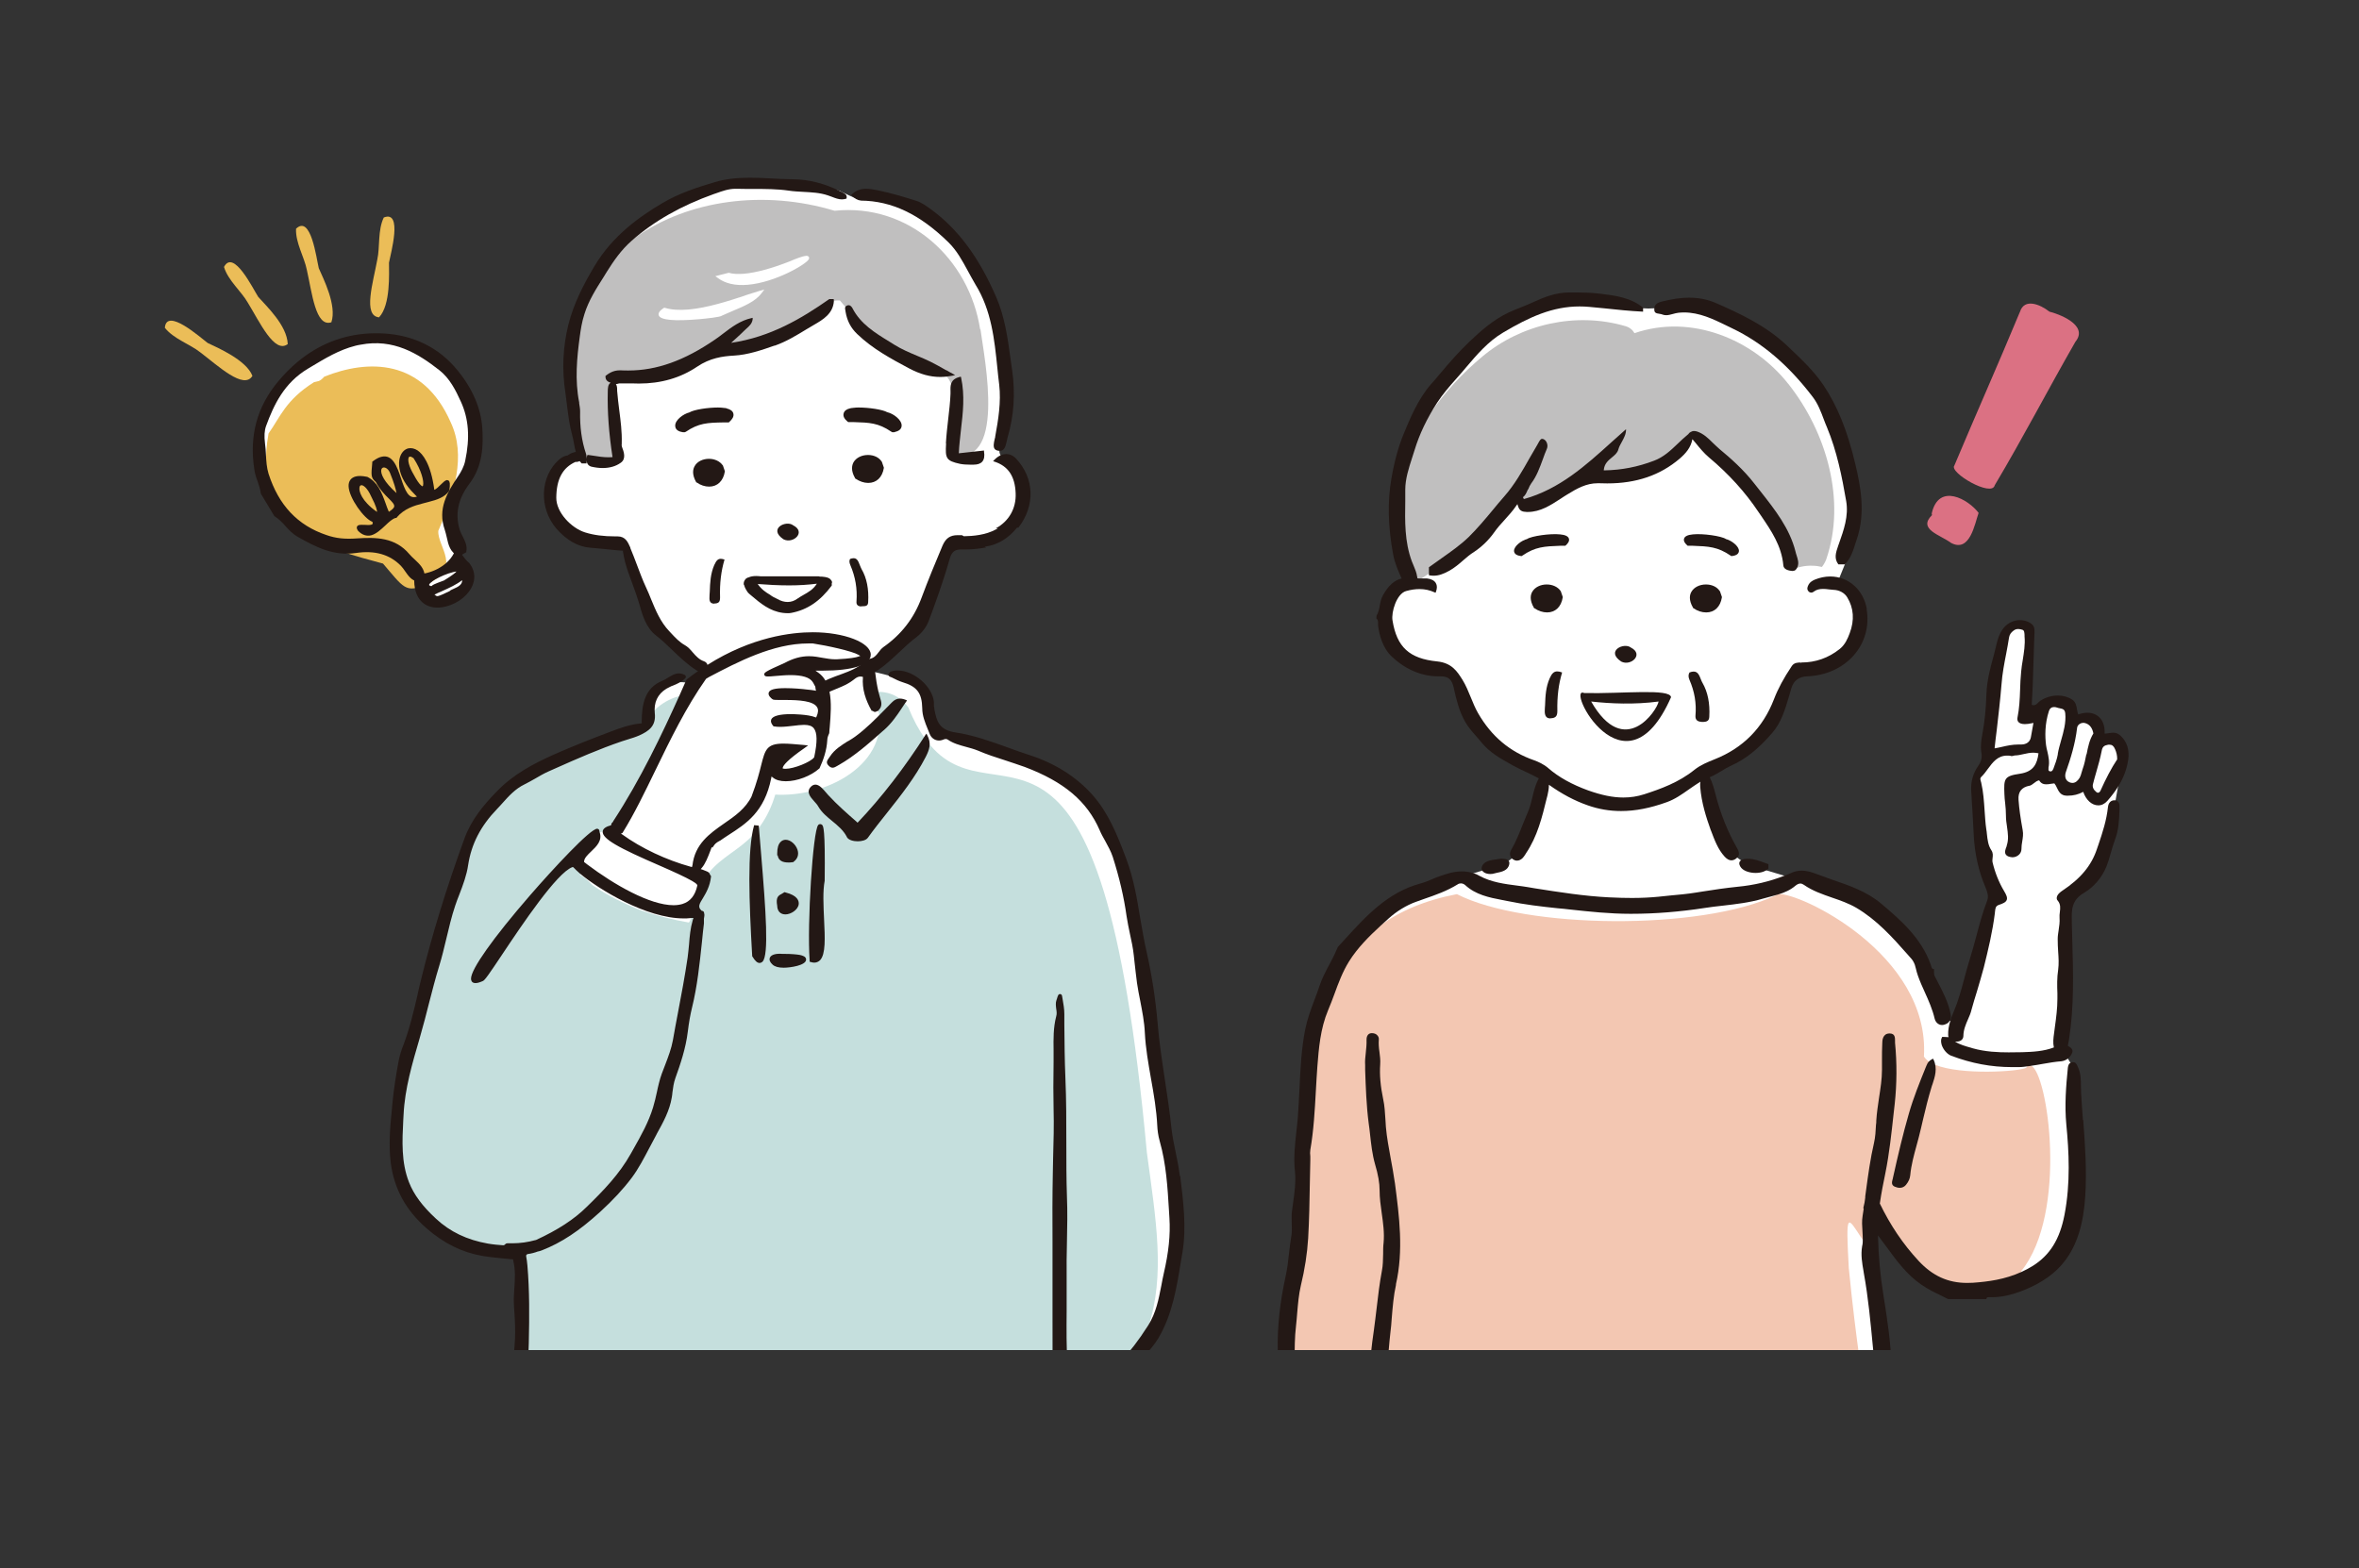<?xml version="1.0" encoding="UTF-8"?>
<svg id="_レイヤー_1" data-name="レイヤー 1" xmlns="http://www.w3.org/2000/svg" xmlns:xlink="http://www.w3.org/1999/xlink" viewBox="0 0 153.55 102.09">
  <rect x="0" y="0" width="153.55" height="102.09" fill="#333333" stroke="none"/>
  <defs>
    <style>
      .cls-1 {
        fill: none;
      }

      .cls-2 {
        fill: #ebbd58;
      }

      .cls-3 {
        fill: #231815;
      }

      .cls-4 {
        fill: #c0bfbf;
      }

      .cls-5 {
        fill: #db7183;
      }

      .cls-6 {
        fill: #fff;
      }

      .cls-7 {
        fill: #c5dfdd;
      }

      .cls-8 {
        fill: #f3c7b2;
      }

      .cls-9 {
        clip-path: url(#clippath);
      }
    </style>
    <clipPath id="clippath">
      <rect class="cls-1" x="10.73" y="11.55" width="127.82" height="76.34"/>
    </clipPath>
  </defs>
  <g class="cls-9">
    <path class="cls-6" d="M138.11,49.82l-.25,1.41-.16.9-.04.26s-.58,2.51-1.28,4.19c-.7,1.68-1.1,1.3-1.5,1.61-.4.3-.45,1.1-.45,1.1l-.05,7.52-.05,1.68.27.43.17.27.27.43s.18,3.46.25,5.27c.08,1.8-.2,5.07-.6,5.85-.4.79-.95,1.39-2.13,2.17-.7.46-1.53.86-2.44,1.07-.63.15-1.3.22-1.98.16-1.66-.15-2.91-.98-3.33-1.53-.23-.3-.76-.79-1.23-1.3-.4-.43-.76-.86-.88-1.18t0,0c-.25-.7-.83-.73-.83-.73,0,0-.03.62-.06,1.29-.03.73-.07,1.52-.07,1.59,0,.14,1.34,9.88,1.53,11.29h-39.81c.04-.84.11-2.19.16-3.69.03-.95.12-2.22.22-3.42.15-1.9.33-3.63.34-3.67.01-.07.42-3.16.42-3.16,0,0,.15-4.54.37-9.08s1.48-6.57,2.47-8.5c.99-1.93,2.38-2.58,3.33-3.31.95-.73,4.34-1.64,4.34-1.64l.75-.23.61-.19,1.48-.46s.1-.07.24-.17h0c.06-.05.13-.1.2-.15.3-.24.67-.56.78-.83.2-.48.98-2.61,1.16-3.21.18-.6.14-1.33.14-1.33,0,0-.13-.21-.65-.55-.53-.35-.88-.35-2.21-1.16-1.33-.81-.88-.87-1.55-1.71-.68-.84-1.08-2.26-1.08-2.26,0,0-.05-.64-.35-.96-.3-.32-.33-.08-1.2-.22-.88-.15-1.33-.33-2.08-.83-.75-.5-.78-.93-1.2-1.94s-.02-1.04.17-1.7c.2-.65.73-.7,1.38-1.12.15-.09.23-.16.27-.21.14-.18-.26-.24-.55-1.05-.38-1.05-.16-1.22-.33-2.92-.14-1.48-.13-1.16.08-2.84h0c.03-.24.06-.52.1-.86.3-2.67.23-1.04.93-3,.7-1.96,1.2-1.6,2.36-3.16,1.15-1.55,2.28-2.11,3.79-3.06,1.51-.95,1.63-1,3.11-1.41,1.48-.4,4.49.2,4.49.2l.53.25s.19.03.46.05c.21.02.48.02.75,0,.12,0,.23-.03.35-.05.73-.15,1.33-.25,2.41-.2,1.08.05,1.86.58,4.29,2.03,2.43,1.45,2.63,2.71,3.56,3.66.93.95,1.02,2.07,1.85,3.97.83,1.89.65,3.3.65,4.21,0,.91-.42,2.33-.42,2.33l-.3.73-.35.86-.18.45s1.28.79,1.53,1.57c.25.78.12.98-.5,2.58-.63,1.61-3.29,1.33-3.79,1.43-.5.11-.85,2.45-1.67,3.68-.82,1.23-1.29,1.48-2.14,1.98-.85.5-2.02,1-2.02,1,0,0,1.27,4.14,1.57,4.87.11.27.35.51.6.7.07.05.14.1.21.15.35.23.67.35.67.35l.96.29h0l1.17.35.61.19s.62.02,1.12,0c.5-.03,5.06,2.63,5.89,3.41.83.78,1.96,3.43,1.96,3.43l.8,2.18.41.23h.02s.33.2.33.2l1.63-5.11.86-2.88s.16-.25-.26-1.13c-.43-.88-.63-3.86-.63-3.86,0,0-.28-2.41-.18-3.06.1-.65.75-1.25.75-1.25l.58-5.52.4-2.56c.65-1.43,1.65-.33,1.65-.34,0,0-.23,3.2-.23,3.2l-.1,2.01s.08.27.7.17c.63-.1.37-.4.98-.58.6-.18.9-.05,1.4.28.5.33.18.85.51.83.33-.03.62-.12.98.16.36.29.42.72.52,1.11.1.4.55-.05,1.28.67.73.72,0,1.04,0,1.04"/>
    <path class="cls-8" d="M131.58,82.78c-.41.5-.89.91-1.47,1.19-.09.04-.19.09-.29.13-1.44.21-2.93.49-4.21-.38-.64-.43-1.16-1.03-1.6-1.66-.17-.24-.31-.5-.44-.76-.17-.33-.34-.66-.57-.97-.09-.12-.2-.19-.31-.22-.33-.08-.71.2-.89.56-.05.1-.09.21-.1.31-.06.05-.11.1-.16.16-.12-.17-.23-.33-.33-.48-.97-1.46-1.08-1.92-.87,1.89.48,4.9.99,7.74,1.4,11h-38.34c-.21-1.64.07-4.27.43-7.12.3-2.35.65-4.85.82-7.05.26-8.04.2-15.43,5.17-19.11,1.3-.96,2.93-1.66,5.01-2.06,4.46,2.28,15.91,2.38,20.75.08.01-.02.03-.04.05-.05.03-.02.06-.03.11-.03h0c1.33-.16,9.89,3.89,9.49,10.57.07.11.17.22.3.31.12.08.26.16.43.23h0c1.7.69,5.44.44,5.92.2.04-.05.07-.09.11-.12.07-.04.13-.05.2-.03,1.11.41,2.44,9.6-.63,13.39"/>
    <path class="cls-4" d="M116.4,24.99c-2.3-2.91-6.32-4.57-10.01-3.3-.12-.21-.31-.38-.6-.46-3.22-.94-6.78-.13-9.3,1.98-2.58,2.15-4.78,5.12-5.44,8.38-.4,1.97-.3,3.93.43,5.81.11.29.4.45.7.49.03-.02.05-.04.08-.06.97-.6,1.89-1.27,2.73-2.05.91-.85,1.71-1.82,2.58-2.71.16-.16.62-.85.86-.76.9.36,1.82.22,2.57-.29.4-.28.8-.56,1.25-.75.48-.2.95-.14,1.45-.15,1.03-.03,2.09-.26,3.06-.62.23-.08.45-.18.66-.29.48-.19.95-.54,1.33-.82.37-.27.71-.57,1-.91.05.04.08.07.08.07l.02.02c.24-.25.57-.38.88-.18.81.53,1.37,1.29,1.96,2.05.66.85,1.37,1.66,1.97,2.56.87,1.3,1.64,2.61,1.9,4.12.44-.19.91-.31,1.41-.29.2,0,.42.03.62.08.12-.15.21-.31.28-.49,1.32-3.82.02-8.29-2.46-11.42"/>
    <path class="cls-5" d="M125.74,33.42c.46-2.02,2.39-.91,3.05-.03-.25.7-.56,2.62-1.8,1.95-.71-.53-2.18-.88-1.23-1.81-.02-.03-.02-.08-.02-.11"/>
    <path class="cls-5" d="M131.48,20.31c.28-.93,1.33-.49,1.92-.02.48.11,2.61.84,1.69,1.96-1.84,3.21-3.36,6.16-5.25,9.34-.19.81-2.99-.83-2.63-1.28,1.45-3.45,2.83-6.54,4.27-10.01"/>
    <path class="cls-3" d="M90.87,83.63c-.16.71-.22,1.46-.28,2.19-.02.32-.05.64-.09.96-.04.34-.07.68-.1,1.03-.19,1.84-.38,3.73-.83,5.58-.02.1-.11.17-.22.17h-.69c-.09-.11-.06-.16-.16-.27-.1-.56.13-1.1.25-1.64.16-.7.32-1.43.37-2.16.06-.92.16-1.9.31-2.91.07-.48.12-.97.18-1.44.09-.79.19-1.61.34-2.41.07-.35.07-.72.08-1.08,0-.24,0-.49.03-.74.06-.64-.03-1.29-.12-1.92-.07-.49-.14-1-.14-1.5,0-.46-.09-1.01-.3-1.71-.18-.64-.25-1.29-.32-1.92-.03-.25-.05-.49-.09-.73-.15-1.15-.19-2.33-.23-3.47v-.31c-.02-.27.01-.54.04-.8.03-.28.06-.57.05-.86,0-.14.03-.25.1-.33.06-.07.15-.1.25-.1.15,0,.28.05.36.15.07.08.1.17.09.27-.02.27,0,.53.04.8.03.26.07.52.05.8-.05.69.02,1.45.19,2.26.1.45.12.91.15,1.35.01.16.02.32.03.48.06.68.19,1.37.31,2.03.09.49.19,1.01.26,1.52l.02.12c.28,2.15.57,4.36.06,6.59"/>
    <path class="cls-3" d="M126.91,66.45c-.06.12-.17.2-.33.25-.06.02-.11.03-.17.03-.23,0-.42-.17-.48-.41-.14-.6-.39-1.17-.64-1.72-.16-.35-.32-.71-.45-1.08-.06-.16-.1-.33-.14-.49-.02-.06-.03-.12-.05-.18,0-.02-.01-.04-.02-.06-.05-.13-.12-.27-.23-.39l-.23-.26c-.98-1.11-2-2.25-3.34-3.04-.5-.29-1.04-.48-1.57-.66-.63-.22-1.28-.44-1.85-.84-.07-.05-.15-.08-.22-.08-.1,0-.21.05-.32.14-.34.29-.72.45-1.12.57h0s-.07.02-.11.03c-.12.03-.24.07-.36.1-.17.04-.35.09-.52.14-.86.26-1.76.36-2.62.46-.39.04-.79.09-1.18.15-1.62.25-3.23.38-4.77.38h-.08c-1.32,0-2.64-.14-3.92-.28-.26-.03-.52-.06-.79-.08-1.05-.11-2.18-.24-3.27-.47-.12-.02-.24-.05-.36-.07-.84-.16-1.72-.34-2.4-.97-.08-.07-.18-.11-.28-.11-.08,0-.15.02-.22.07-.68.42-1.44.69-2.17.94-.19.07-.37.13-.56.2-.6.22-1.23.6-1.76,1.08-.18.16-.36.32-.54.49-.73.67-1.48,1.42-2.03,2.3-.41.66-.69,1.4-.95,2.12-.13.35-.26.7-.41,1.05-.51,1.21-.61,2.51-.7,3.66-.04.54-.07,1.09-.1,1.62-.07,1.26-.14,2.55-.36,3.82-.02.14-.02.27,0,.42,0,.09,0,.17,0,.26-.01.48-.02.97-.03,1.45-.02,1.19-.04,2.41-.11,3.62-.06.99-.22,2.03-.48,3.1-.13.56-.18,1.15-.23,1.72-.02.29-.05.59-.08.88-.09.75-.09,1.52-.09,2.27,0,.63,0,1.29-.05,1.93-.05.54-.05,1.09-.05,1.62,0,.33,0,.66-.01.99,0,.24-.21.44-.46.44h-.27c-.26,0-.46-.21-.46-.47,0-.19.01-.38.02-.57.02-.48.04-.99.02-1.48-.02-.54.03-1.09.08-1.63.05-.5.09-1.02.08-1.52-.03-1.53.14-3.09.51-4.79.11-.49.17-.99.22-1.48.04-.37.09-.75.15-1.12.05-.26.04-.54.03-.84,0-.28-.02-.57.02-.85.02-.14.04-.29.06-.43.1-.7.2-1.43.13-2.12-.1-.88,0-1.74.09-2.57.04-.32.07-.65.1-.98.04-.58.07-1.16.1-1.73.06-1.31.12-2.67.38-3.98.13-.64.36-1.27.59-1.88.12-.31.24-.63.34-.94.16-.48.4-.94.63-1.37.17-.32.35-.66.49-1,0-.01.01-.03.02-.04.02-.04.03-.1.07-.14.15-.16.29-.32.43-.47,1.37-1.5,2.78-3.06,4.92-3.64.27-.07.53-.18.79-.29.16-.07.32-.14.48-.19.42-.15.91-.31,1.43-.31.26,0,.5.04.74.11.14.04.28.1.41.18.77.42,1.64.53,2.49.64.23.03.46.06.69.1l.41.07c1.59.25,3.22.51,4.85.59.59.03,1.07.04,1.5.04.62,0,1.18-.03,1.7-.08.26-.03.51-.05.77-.08.55-.05,1.12-.1,1.67-.19l.44-.07c.74-.12,1.51-.23,2.28-.31,1.06-.1,2.08-.34,3.05-.72.17-.06.33-.13.49-.2.19-.08.4-.13.62-.13.37,0,.72.12.95.21.35.13.71.26,1.05.38,1.11.38,2.26.77,3.19,1.56,1.16.98,2.61,2.2,3.23,3.99,0,.02.02.05.02.07.03.11.05.18.14.2h.05v.27c0,.07.01.14.05.2.07.13.13.26.2.39.34.65.69,1.33.83,2.08.03.17.02.31-.04.42"/>
    <path class="cls-3" d="M135.58,72.92c-.04-.59-.09-1.19-.12-1.78,0-.13,0-.26-.01-.39,0-.44,0-.89-.21-1.31l-.02-.05c-.05-.11-.11-.24-.29-.24h-.02c-.05,0-.1.02-.14.04-.1.05-.15.16-.17.32-.12,1.18-.22,2.45-.1,3.71.17,1.74.28,3.8-.12,5.87-.31,1.6-.95,2.62-2.06,3.32-.24.15-.49.28-.73.39-1.09.5-2.19.64-3.17.71-.13,0-.26.01-.38.01-1.25,0-2.25-.46-3.16-1.44-1.02-1.1-1.84-2.32-2.52-3.73h0c.1-.68.23-1.36.36-1.97.26-1.29.4-2.62.54-3.9l.07-.62c.14-1.3.15-2.64.02-3.98,0-.04,0-.09,0-.13,0-.19,0-.46-.33-.47h-.03c-.45,0-.47.47-.47.62-.02.38-.02.76-.02,1.14,0,.21,0,.42,0,.62,0,.6-.1,1.21-.19,1.8-.07.49-.15.99-.18,1.49,0,.09,0,.18-.02.28-.02.39-.04.79-.13,1.18-.24,1.03-.38,2.08-.52,3.11l-.05.37h0s0,.08,0,.08c-.02.21-.06.43-.12.65v.04s.02.03.02.03c-.02.15-.05.3-.07.46-.06.35-.03.69-.01,1.02.01.18.02.35.02.51,0,.15,0,.3-.04.44-.1.58,0,1.12.09,1.64l.02.13c.29,1.6.44,3.23.59,4.81.17,1.76.36,3.75.85,5.66.03.12.14.2.26.2h.69s.07-.06.1-.1c.03-.04.05-.08.06-.12-.05-.42-.13-.84-.24-1.25-.31-1.11-.48-2.18-.51-3.18-.05-1.53-.27-3-.53-4.62-.2-1.24-.32-2.53-.35-3.86,0,0,0,0,0,0,.2.26.4.53.59.79.63.86,1.28,1.76,2.23,2.41.43.3.88.52,1.32.73.14.07.28.14.42.21h.01s2.49,0,2.49,0v-.05c.03-.05.06-.07.14-.07.02,0,.03,0,.05,0,.06,0,.12,0,.18,0,.32,0,.63-.04.97-.11.34-.08.7-.19,1.1-.35,1.17-.47,2.07-1.11,2.67-1.91.78-1.03,1.2-2.36,1.32-4.19.11-1.66-.01-3.34-.13-4.97"/>
    <path class="cls-3" d="M125.83,68.92l-.06.03c-.18.09-.29.21-.36.39l-.06.14c-.39.97-.8,1.97-1.1,3.02-.38,1.31-.69,2.63-1.04,4.2,0,.03-.01.05-.02.08-.04.16-.1.36.13.47.12.05.23.08.34.08.16,0,.3-.07.4-.19.17-.21.26-.41.28-.63.06-.66.24-1.31.41-1.93.05-.19.1-.38.15-.56.1-.39.19-.78.28-1.17.16-.68.33-1.38.54-2.06.02-.07.04-.14.07-.21.15-.46.34-1.02.07-1.59l-.03-.06Z"/>
    <path class="cls-3" d="M132.05,51.17c.15-.03.25-.11.35-.19.1-.08.19-.15.33-.18.14.24.33.26.47.26.09,0,.19-.01.28-.03.08-.01.16-.02.24-.03.07.08.12.18.17.29.11.23.24.5.62.51.03,0,.07,0,.1,0,.35,0,.68-.08.99-.25.18.53.56.88.98.88.22,0,.42-.1.59-.29.27-.31.51-.62.7-.93.35-.56.56-1.12.65-1.7.11-.69-.07-1.24-.52-1.64-.13-.11-.27-.17-.45-.17-.1,0-.2.02-.29.03-.09.02-.18.03-.27.03.03-.41-.08-.77-.3-1.02-.2-.22-.49-.34-.82-.34-.19,0-.39.04-.6.11-.03-.09-.05-.2-.07-.3-.04-.25-.08-.51-.33-.67-.26-.17-.58-.26-.92-.26-.4,0-.81.12-1.14.34-.05.03-.09.08-.14.12-.09.09-.17.17-.29.17-.04,0-.08,0-.13-.03,0-.14.02-.27.02-.4.02-.34.04-.7.05-1.05.02-.62.04-1.24.06-1.85.01-.47.03-.95.05-1.42,0-.23,0-.44-.29-.61-.2-.12-.43-.18-.66-.18-.45,0-.88.23-1.15.63-.24.36-.33.75-.42,1.13-.03.14-.06.27-.1.41-.26.93-.48,1.78-.51,2.64-.03,1-.12,1.82-.26,2.58-.07.38-.14.82-.07,1.22.06.33,0,.59-.21.89-.33.48-.49,1.02-.45,1.62.02.28.03.57.05.85.04.65.08,1.31.11,1.97.06,1.24.31,2.38.77,3.46.12.29.22.57.11.86-.29.75-.5,1.53-.7,2.29-.14.51-.28,1.04-.44,1.55-.13.42-.25.85-.36,1.27-.19.72-.39,1.45-.69,2.15-.08.18-.15.37-.21.57-.09.29-.15.6-.14.91,0,.06.01.11.03.15l-.41-.02-.02.03c-.08.12-.08.3-.02.5.11.32.36.6.62.7,1.32.5,2.61.74,3.94.74.15,0,.31,0,.46,0,.21,0,.42-.03.63-.06.07,0,.13-.02.2-.03.25-.03.49-.08.73-.12.4-.07.81-.14,1.21-.17.17-.02.32-.09.44-.19.12-.1.22-.24.26-.36.09-.23-.11-.36-.28-.46.02-.1.04-.21.06-.32l.02-.12c.33-2.12.27-4.28.21-6.37-.01-.38-.02-.75-.03-1.13v-.14c-.02-.74-.04-1.39.8-1.88.63-.37,1.15-.98,1.44-1.68.13-.32.22-.64.31-.96.08-.27.16-.56.26-.82.24-.63.26-1.23.29-1.87v-.19c.01-.13.02-.42-.22-.49-.02,0-.05-.01-.08-.01h-.03c-.23,0-.39.16-.42.45-.09.84-.34,1.62-.62,2.44l-.09.26c-.36,1.1-1.07,1.95-2.28,2.75-.09.06-.31.22-.34.42-.01.08,0,.15.06.21.2.24.17.49.14.74-.02.13-.03.26-.02.39.02.27-.02.53-.06.8-.03.19-.06.38-.06.57,0,.28.01.56.03.84.03.4.05.78,0,1.16-.08.52-.07,1.04-.05,1.54,0,.12,0,.24,0,.36,0,.61-.08,1.22-.16,1.8-.02.15-.04.3-.06.46-.04.29-.08.59-.01.9-.65.25-1.37.29-2.06.31-.28,0-.58.01-.88.01-.66,0-1.52-.03-2.36-.27l-.09-.03c-.37-.1-.74-.21-1.05-.4t0,0s.07,0,.1,0c.27,0,.44-.14.45-.36,0-.39.15-.75.3-1.09.09-.2.18-.41.23-.63.11-.4.23-.8.35-1.18.15-.51.31-1.04.45-1.57.28-1.13.57-2.33.72-3.54,0-.03,0-.07.01-.1.02-.19.03-.36.25-.43.27-.09.45-.17.51-.32.06-.15-.02-.33-.17-.58-.34-.57-.59-1.2-.75-1.87-.02-.09-.01-.18,0-.28.02-.16.04-.33-.08-.51-.21-.31-.25-.69-.29-1.06-.01-.11-.02-.21-.04-.31-.06-.4-.08-.82-.11-1.22-.04-.59-.08-1.21-.22-1.81,0-.02-.01-.05-.02-.07-.04-.14-.06-.22.02-.3.16-.15.3-.34.43-.52.33-.45.65-.87,1.26-.87.08,0,.18,0,.27.03.01,0,.02,0,.03,0,.04,0,.08-.01.12-.02.03-.01.05-.02.08-.02.19,0,.39-.05.58-.09.2-.05.42-.09.63-.09.12,0,.23.02.33.04-.09.7-.33,1.2-1.21,1.33-1.03.15-1.05.32-1.01,1.32,0,.2.03.4.05.6.03.26.05.53.05.79,0,.25.03.5.07.74.06.43.12.83-.02,1.23v.03c-.08.2-.15.38-.07.53.05.09.15.15.3.18.05,0,.1.02.14.02.17,0,.33-.07.44-.18.1-.1.15-.23.15-.36,0-.16.02-.33.05-.49.04-.24.08-.48.03-.74-.14-.77-.23-1.4-.27-1.97q-.06-.77.71-.92M133.95,49.09c-.06.33-.17.64-.29.95-.07.18-.15.18-.18.18-.02,0-.04,0-.07-.01-.07-.03-.08-.07-.07-.16,0-.03,0-.05,0-.08.08-.37,0-.71-.07-1.03-.04-.15-.07-.29-.09-.43-.07-.55-.09-1.38.19-2.23.05-.16.17-.25.33-.25.06,0,.12.01.18.03.06.02.12.04.19.05.19.04.33.06.36.33.06.61-.11,1.2-.27,1.76-.08.29-.17.59-.22.9M135.8,49.12c-.06.32-.13.65-.24.95-.03.08-.05.15-.07.23-.03.12-.07.24-.12.33-.1.16-.25.34-.47.34-.06,0-.12-.01-.19-.04-.31-.13-.32-.44-.24-.67.31-.88.61-1.84.73-2.87.02-.2.22-.33.4-.33.02,0,.04,0,.06,0,.4.07.55.41.6.69-.26.42-.35.89-.44,1.35M137.8,49.45c-.37.56-.72,1.23-1.08,2.03-.03.06-.09.13-.16.13-.04,0-.07-.02-.1-.04-.2-.16-.27-.33-.23-.51.07-.27.14-.54.22-.8.13-.45.26-.91.35-1.37.05-.29.17-.36.43-.41.03,0,.06,0,.09,0,.15,0,.27.09.35.29.08.18.15.4.14.7M132.19,48c-.08.44-.5.47-.63.47-.02,0-.04,0-.05,0-.05,0-.1,0-.15,0-.36,0-.7.07-1.04.15-.16.04-.33.07-.49.1.04-.4.09-.8.14-1.19.11-.97.23-1.98.31-2.97.05-.69.18-1.37.31-2.03.06-.33.13-.68.18-1.02.03-.19.12-.33.3-.46.09-.07.19-.1.3-.1.08,0,.18.02.27.05.12.04.13.16.14.34,0,.03,0,.06,0,.09.05.53-.04,1.05-.12,1.56-.04.24-.08.48-.1.73-.04.4-.06.81-.07,1.2-.02.6-.05,1.21-.17,1.8-.02.11,0,.2.05.27.07.09.21.15.41.15h.04c.13,0,.26-.02.4-.05.05,0,.09-.02.14-.03,0,0-.13.71-.17.95"/>
    <path class="cls-3" d="M103.13,45.12c-1.31-.58,2.62,7.11,5.64.27-.06-.58-3.14-.22-5.64-.27M103.57,45.67c1.26.14,2.82.21,4.39,0-.09.57-2.22,3.79-4.39,0"/>
    <path class="cls-3" d="M110.75,46.99c-.14,0-.24-.04-.31-.11-.06-.07-.09-.16-.08-.29.07-.81-.06-1.57-.39-2.33-.08-.19-.08-.34,0-.48.1-.04.19-.06.27-.06.26,0,.36.21.47.5.03.09.07.17.11.24.34.59.49,1.33.44,2.2-.01.25-.13.34-.44.34,0,0-.04,0-.07,0"/>
    <path class="cls-3" d="M100.93,46.77c-.12,0-.22-.03-.28-.1-.09-.1-.1-.26-.1-.37,0-.13.01-.25.02-.38.02-.61.05-1.19.3-1.76.14-.32.28-.45.49-.45.09,0,.2.02.32.07-.23.76-.33,1.56-.31,2.51,0,.17-.03.29-.1.36-.07.07-.18.11-.34.11h0Z"/>
    <path class="cls-3" d="M106.16,42.16c-.45-.36-1.67.22-.63.91.63.32,1.49-.47.63-.91"/>
    <path class="cls-3" d="M101.58,38.47c-.18-.26-.52-.42-.9-.42-.41,0-.77.18-.94.47-.12.2-.19.54.1,1.04v.02s.04.02.04.02c.25.17.54.27.82.27h0c.54,0,.92-.36,1.02-.98v-.03s-.13-.38-.13-.38h-.01Z"/>
    <path class="cls-3" d="M111.95,38.48h-.01c-.18-.28-.52-.43-.9-.43-.41,0-.77.18-.94.47-.12.2-.19.54.1,1.04v.02s.04.02.04.02c.25.18.54.27.82.27.54,0,.92-.36,1.02-.98v-.03s-.13-.38-.13-.38Z"/>
    <path class="cls-3" d="M99.4,35.09c.28-.19,1.49-.37,2.15-.3.33.03.52.12.57.27.07.19-.13.38-.2.44l-.03.03h-.32c-1.05.04-1.63.06-2.49.65l-.03.02h-.04c-.37-.04-.45-.2-.46-.33-.01-.32.51-.7.86-.78"/>
    <path class="cls-3" d="M112.34,35.09c-.28-.19-1.49-.37-2.15-.3-.33.03-.52.12-.57.27-.07.19.13.38.2.44l.03.03h.32c1.05.04,1.63.06,2.49.65l.03.02h.04c.37-.04.45-.2.46-.33.01-.32-.51-.7-.86-.78"/>
    <path class="cls-3" d="M114.78,56.14c-.3-.11-.62-.23-.98-.23-.05,0-.1,0-.15,0-.2.02-.33.07-.4.17-.06.08-.05.19.02.32.16.3.62.43,1,.43.35,0,.65-.1.82-.27l.02-.02v-.28l-.05-.02c-.09-.03-.19-.07-.28-.1"/>
    <path class="cls-3" d="M97.81,55.9c-.07,0-.15,0-.24.02l-.13.02c-.39.05-.87.11-.99.51-.03.1,0,.21.08.29.1.1.27.16.47.16h0s.09,0,.15-.01c.07-.02.16-.04.25-.06.34-.07.76-.15.84-.57.02-.1,0-.19-.07-.25-.07-.07-.2-.1-.37-.1"/>
    <path class="cls-3" d="M121.52,39.68c-.21-1.27-1.19-2.15-2.39-2.15-.33,0-.67.07-.99.2-.14.06-.35.16-.45.4-.04.09-.1.24.04.38.05.05.11.07.17.07.06,0,.11-.02.17-.07.16-.12.35-.17.59-.17.12,0,.25.01.38.03.1.01.21.02.31.03.37.01.72.2.89.49.42.69.48,1.48.16,2.33-.13.35-.3.75-.65,1.03-.74.59-1.58.88-2.5.88v.07l-.02-.07c-.19,0-.45,0-.6.23-.53.79-.9,1.48-1.16,2.16-.72,1.87-2.02,3.18-3.86,3.91-.45.18-.92.37-1.31.68-1.02.83-2.23,1.26-3.28,1.6-.44.14-.88.21-1.35.21-.69,0-1.41-.15-2.29-.46-1.07-.39-1.92-.86-2.61-1.46-.29-.25-.65-.41-.9-.5-1.59-.55-2.79-1.56-3.66-3.07-.19-.33-.33-.68-.47-1.02-.16-.39-.32-.79-.55-1.16-.34-.54-.69-1.09-1.64-1.19-1.81-.18-2.63-.93-2.91-2.67-.09-.53.26-1.73.88-1.91.32-.09.61-.13.88-.13.35,0,.66.07.97.21l.07.03.03-.07c.08-.22.08-.41-.01-.56-.1-.17-.3-.27-.57-.3-.05,0-.1,0-.15,0s-.1,0-.15,0c-.05,0-.1,0-.15,0-.07,0-.12,0-.17-.01,0,0,0,0-.01,0,0,0,0,0,0-.01,0-.04-.01-.08-.02-.11-.03-.24-.13-.47-.22-.69-.04-.1-.08-.19-.12-.29-.48-1.29-.45-2.63-.43-3.93,0-.25,0-.5,0-.74,0-.7.23-1.41.45-2.09.05-.17.11-.34.16-.5.31-1.02.79-2.03,1.47-3.08.36-.55.79-1.05,1.21-1.52.12-.14.24-.27.36-.41.09-.11.18-.22.28-.33.72-.85,1.46-1.72,2.44-2.3,1.72-1.02,3.22-1.7,4.98-1.7.21,0,.43.01.64.03.31.03.63.06.94.09.83.09,1.7.18,2.55.22v-.26c-.82-.67-1.83-.79-2.8-.91l-.21-.02c-.4-.05-.82-.05-1.23-.06-.16,0-.32,0-.48,0-.03,0-.06,0-.09,0-.87,0-1.65.31-2.36.64-.25.12-.52.22-.78.33-.26.1-.53.21-.79.33-1.02.48-1.82,1.2-2.56,1.9-.71.67-1.35,1.42-1.96,2.14-.18.22-.37.44-.56.65-.84.97-1.35,2.22-1.77,3.23-.33.81-.59,1.73-.79,2.88-.26,1.49-.23,3.11.11,4.95.1.55.33,1.07.55,1.57-.48.12-.85.46-1.2,1.07-.13.23-.18.47-.22.7s-.09.46-.21.65v.02s-.01.16-.01.16l.02.02c.09.08.09.18.09.3,0,.05,0,.09,0,.14.08.62.3,1.48.91,2.04.89.83,1.93,1.27,3,1.27h.12c.55,0,.76.18.9.75v.03c.17.74.35,1.51.75,2.2.2.34.45.63.7.91.11.13.23.26.34.4.55.68,1.25,1.06,1.98,1.47l.11.06c.27.15.56.29.85.42.27.13.54.26.8.4,0,.02-.02.04-.03.07l-.05.1c-.16.34-.25.7-.33,1.05-.08.33-.16.66-.3.98-.11.27-.22.54-.33.8-.22.56-.45,1.14-.76,1.67-.13.22-.08.47.13.61.08.05.16.08.25.08.13,0,.26-.06.37-.17.07-.07.12-.15.17-.23.02-.03.04-.05.05-.08.74-1.09,1.05-2.36,1.35-3.59l.05-.19c.05-.21.09-.44.09-.68.86.61,1.67,1.04,2.53,1.34.71.25,1.42.37,2.17.37.93,0,1.9-.19,2.98-.58.53-.19.98-.51,1.42-.82.25-.17.5-.35.76-.51-.02.11-.02.23-.01.35.08,1.02.39,1.98.68,2.79l.03.07c.22.58.44,1.19.88,1.67.15.16.29.24.44.24.1,0,.21-.04.31-.12.31-.23.15-.51.05-.69-.6-1.05-1.07-2.22-1.39-3.47-.09-.36-.2-.76-.38-1.13.26-.11.51-.26.75-.4.21-.13.43-.26.65-.36.94-.42,1.76-1.08,2.67-2.13.59-.68.83-1.52,1.07-2.32.05-.17.1-.34.15-.51l.03-.1q.22-.71,1.01-.75h.02c1.21-.05,2.27-.53,3-1.34.74-.83,1.05-1.91.86-3.04"/>
    <path class="cls-3" d="M108.01,20.43c.07.01.15.02.21.05.07.03.15.04.24.04.14,0,.28-.04.43-.08.12-.03.25-.07.37-.08.12-.01.23-.02.35-.02,1.01,0,1.9.43,2.76.85.12.06.25.12.37.18,1.95.93,3.67,2.39,5.26,4.48.33.43.53.96.72,1.47.06.17.13.33.2.5.65,1.56.98,3.23,1.25,4.8.17.98-.16,1.89-.47,2.77l-.04.11c-.18.51-.28.86,0,1.24h.43c.38-.4.53-.88.69-1.39.03-.09.06-.18.09-.27.57-1.71.24-3.42-.11-4.89-.51-2.15-1.17-3.78-2.08-5.13-.6-.89-1.4-1.65-2.18-2.39l-.17-.16c-1.38-1.31-3.06-2.09-4.66-2.79-.53-.23-1.1-.34-1.73-.34-.55,0-1.13.09-1.8.26-.33.09-.47.23-.46.51,0,.22.12.25.34.28"/>
    <path class="cls-3" d="M99.48,31.84c.05-.13.11-.26.19-.37.35-.46.55-1.02.75-1.56.08-.23.17-.47.27-.7.09-.21,0-.51-.2-.61-.04-.02-.08-.03-.11-.03-.11,0-.17.13-.25.27-.02.04-.04.07-.06.11-.17.29-.34.58-.5.86-.48.85-.98,1.74-1.65,2.5-.26.29-.51.6-.76.9-.49.59-1.01,1.21-1.57,1.76-.53.51-1.13.93-1.71,1.34-.29.2-.58.41-.87.62v.52c.1.02.2.03.3.03.32,0,.63-.1,1.04-.33.33-.19.62-.43.89-.67.22-.19.45-.39.71-.55.5-.33.96-.78,1.3-1.26.21-.3.46-.58.7-.84.25-.28.52-.57.74-.9l.08-.11.04.13c.1.31.27.37.57.38h.06c.83,0,1.49-.44,2.14-.86.14-.09.28-.19.42-.27.65-.4,1.25-.74,1.99-.74.04,0,.08,0,.12,0,.17,0,.34.01.51.01,1.9,0,3.44-.53,4.71-1.61.38-.33.73-.71.83-1.27.07.09.15.18.22.26.26.32.54.66.85.92,1.29,1.08,2.37,2.27,3.21,3.53l.2.29c.65.96,1.33,1.95,1.44,3.22.02.27.36.34.56.36h.03c.17,0,.26-.08.34-.28.09-.25.01-.49-.07-.74-.03-.08-.05-.17-.07-.25-.38-1.5-1.33-2.71-2.26-3.89-.14-.17-.27-.35-.41-.52-.71-.92-1.59-1.69-2.28-2.26-.15-.13-.29-.27-.43-.4-.31-.31-.61-.6-1.03-.74-.07-.02-.13-.03-.19-.03-.03,0-.06,0-.09.01,0,0,0,0,0-.01,0,0-.02.01-.03.02-.06.02-.13.05-.19.1-.04.03-.04.05-.04.06h0c-.26.21-.49.43-.72.65-.47.45-.92.87-1.53,1.1-1.07.41-2.12.61-3.2.63h-.08s.01-.08.01-.08c.05-.37.29-.57.52-.76.18-.15.36-.29.42-.52.05-.18.14-.34.23-.5.14-.26.28-.51.27-.82-.32.28-.63.56-.94.84-1.67,1.51-3.39,3.07-5.71,3.71l-.06-.12c.16-.12.23-.29.31-.48"/>
    <path class="cls-6" d="M76.68,80.24c0,.99-.06,1.98-.17,2.97-.33,1.17-.76,2.3-1.41,3.33-.33.52-.7,1-1.11,1.45-1.04,1.16-2.29,2.13-3.43,3.21-.1.09-.2.19-.29.28-.04.04-.07.08-.11.12-.47.22-.86.65-.99,1.1-.08.29-.13.58-.15.87h-35.62c.11-1.08.24-2.16.3-3.21.25-1.76.3-3.55.31-5.34,0,0,0,0,0,0,0-.7,0-1.41,0-2.11,0-.16-.03-.3-.09-.43,0-.68-.45-1.32-1.21-1.28-.15,0-.3.04-.45.1-.02,0-.04.02-.06.03-.03-.02-.06-.03-.09-.05-.25-.11-.67-.19-1.41-.39-1.52-.43-.9-.31-1.99-.83-.19-.09-.35-.18-.49-.27-.36-.23-.54-.44-.73-.68-.14-.18-.29-.38-.51-.6-.45-.45-.62-.86-.85-1.69,0,0,0-.01,0-.02-.09-.33-.2-.73-.33-1.22-.47-1.75-.11-1.81-.05-2.78,0-.11.04-.31.09-.58,0,0,0,0,0,0,.19-1.05.64-3.12,1.03-4.86.35-1.58.66-2.89.66-2.89,0,0,.63-1.9,1.35-4.08.75-2.29,1.6-4.9,1.93-5.93.04-.14.09-.28.14-.4.14-.39.3-.69.46-.95.51-.78,1.14-1.06,2-2.04.07-.08.14-.15.21-.21.89-.86,2.11-1.23,2.73-1.37.25-.06.4-.08.4-.08,0,0,4.23-1.68,4.59-1.93.11-.08.21-.13.29-.19.17-.11.3-.23.45-.6.22-.54-.05-.23.2-.96.25-.74.29-.43.89-.92.49-.4.86-.4,1.04-.4.05,0,.08,0,.1,0,.04,0,.17,0,.31.02.21.02.46.06.46.06l.35-.34.42-.4.04-.04s-.06-.08-.17-.19c-.06-.06-.14-.13-.23-.19-.25-.18-1.64-1.3-2.44-2.02-.81-.72-.45-.36-.9-1.37-.45-1.01-1.03-3.45-1.25-3.97-.22-.51-.13-.31-.45-.56-.31-.25-.38-.04-1.39-.04s-1.19-.22-1.9-.58c-.37-.18-.57-.42-.74-.78-.17-.18-.33-.37-.45-.61-.19-.39-.26-.8-.23-1.21-.23-.81.07-.82.28-1.52.09-.28.27-.46.48-.58.33-.3.78-.5,1.25-.58,0,0,.01-.02.02-.02h.02s.02,0,.02,0c0,0,.01,0,.02,0-.34-1.65-.53-3.32-.58-5.01-.1-1.63.04-3.25.63-4.81.06-.16.13-.33.2-.49.87-2.01,2.24-3.65,4.02-4.86.25-.19.5-.37.75-.54,1.62-1.07,3.74-1.99,5.71-1.94.18,0,.35.02.51.05.05,0,.1-.02.16-.02.14-.02.27-.03.4-.03.27-.02.54-.03.82-.03.02.02.05.03.09.03.59.1,1.19.14,1.79.19.6.05,1.19.14,1.78.26.19.04.38.09.57.14.02.02.05.04.09.06.08.03.17.07.25.11h0c.17.08.34.17.51.24.19.07.39.11.61.07.03,0,.06-.01.08-.02.02,0,.03.01.06.02.29.05.57.03.86.02.27,0,.52.02.78.08.28.06.55.13.83.2,1.4.51,2.45,1.59,3.45,2.72.58.66,1.11,1.36,1.54,2.13.28.5.53,1,.82,1.49,0,.04.02.09.03.13,1.17,3.07.79,6.32.46,9.51,0,.05,0,.11,0,.17,0,.1.03.2.08.29.06.11.15.21.28.26,0,0,0,.01,0,.02.37.28.5.41.97,1.34.52,1.01-.18,2.24-.67,3.07-.49.83-1.3.67-2.49.9-1.19.22-.87.02-1.48.34-.6.31-1.12,3.25-1.37,4.12-.25.87-2.58,2.91-2.62,2.98-.05.07-1.28.87-1.28.87l.49.21s.39.08.86.21c.49.12,1.05.29,1.36.44.61.29.83.29,1.1,1.21.27.92.45,1.23.81,1.86.08.14.19.26.34.37,2.23.09,4.26,1.23,6.25,2.18,1.01.48,1.93,1.02,2.66,1.7.63.45,1.06.98,1.31,1.63.17.14.32.29.46.44.79,2.47,1.47,4.97,2.05,7.49.1.54.19,1.07.28,1.61-.04.17-.05.34-.02.52.48,3.79,1.11,7.55,1.66,11.33.27,1.85.53,3.69.62,5.53"/>
    <path class="cls-7" d="M74.68,86.38c-.18.54-.4,1.07-.68,1.6-.2.38-.43.77-.68,1.15-.39.34-.79.67-1.21.98-.51.37-.99.76-1.53,1.08-.03.02-.05.03-.08.05-.14.08-.28.16-.41.25-.08.02-.17.06-.26.13-.53.36-.91.78-1.19,1.25-.05.05-.09.1-.13.15-.14.17-.26.35-.37.54h-34.39c.15-2.85.44-5.7.29-8.55,0,0,0,0,0,0-.01-.26-.03-.52-.05-.78,0-.09,0-.18,0-.28-.02-.22-.03-.43-.05-.65-.03-.11-.06-.23-.09-.34.01-.86-.12-1.49-1.12-1.61-.15-.02-.29-.04-.43-.05-.05,0-.1-.02-.15-.02-.98-.14-1.89-.34-2.84-.79-.39-.19-.73-.42-1.05-.69-.21-.18-.41-.37-.62-.57-.04-.04-.07-.07-.11-.11-.3-.29-.63-.58-.89-.91-.2-.45-.36-.91-.47-1.38,0,0,0-.01,0-.02-.22-.9-.3-1.82-.26-2.74-.07-.61-.08-1.23-.02-1.84,0,0,0,0,0,0,.06-.7.19-1.39.37-2.04.12-.97.36-1.9.66-2.82.15-.46.31-.92.48-1.39.5-1.41.72-2.86,1.17-4.29.05-.16.12-.32.22-.47.03-.28.08-.55.14-.83.16-.77.38-1.53.56-2.3.32-1.38.88-2.69,1.47-3.97,0,0,.01-.02.01-.02,0-.01,0-.02.01-.04.13-.33.29-.64.46-.94.51-.87,1.2-1.62,2.16-2.22.02-.01.03-.02.05-.03.87-.54,1.79-.98,2.73-1.37.95-.4,1.93-.74,2.9-1.1.31-.18.63-.34.95-.5.47-.22.95-.41,1.43-.59.01,0,.03-.01.04-.02.24-.09.51-.16.72-.29.05-.21.05-.41.06-.63h0c.05-.07.11-.13.17-.18.42-.4.95-.69,1.42-.83.07-.02.14-.04.2-.05.18-.04.33-.05.45-.03,0,0,0,0,.01,0-.17.43-.33.86-.49,1.3-.47.89-.91,1.8-1.31,2.72-.18.42-.37.85-.54,1.27-.74,1.24-1.54,2.47-2.2,3.74-.02.04-.04.08-.05.12-.03.08-.05.15-.06.23-.02.11-.02.22,0,.32,0,.02,0,.04.01.06-.9.67-1.35.79-1.81,1.25-.07.06-.13.13-.2.21-.09.1-.18.23-.28.37-.02.03-.04.05-.05.08.24.14.46.32.67.53.05.06.11.11.16.16.99.68,2.09,1.21,3.2,1.65,1,.33,2.02.59,3.06.77.06-.09.11-.19.16-.3.32-.72.34-1.74.7-2.54.13-.06.25-.16.37-.31.03-.05.07-.09.11-.14.76-.94,1.92-1.45,2.75-2.33.02-.02.05-.05.07-.07.16-.17.31-.36.45-.55.46-.63.79-1.34,1.01-2.09.73.04,1.49-.03,2.23-.2.28-.06.56-.14.84-.24,1.74-.6,3.21-1.78,3.62-3.37.1-.41.14-.85.08-1.31-.01-.11-.03-.22-.05-.33-.08-.4-.21-.81-.42-1.23.17-.02.32-.02.47-.01.53.02.97.17,1.34.45.13.1.25.21.37.34.06.07.12.14.18.22.33.82.69,1.47,1.06,1.99.13.18.26.34.39.5,4.52,5.26,11.11-5.85,14.08,26.5.59,4.37,1.21,7.97.09,11.35"/>
    <path class="cls-6" d="M39.96,54.15s1.11-1.73,1.14-1.8c.02-.08,1.33-2.57,1.33-2.57l2.03-4s.57-1.38,1.14-1.75c.57-.37.79-.44,1.78-.91.99-.47,1.71-.72,2.42-.99.72-.27.91-.35,1.88-.47.96-.12,1.01-.3,1.93-.1.91.2.82.15,1.46.42.64.27.44.22.89.4s.45.27.22.42c-.22.15-.2.22-.69.27-.49.05.07.17-.96.17s-.87-.25-1.41-.02c-.54.22-1.09.02-.64.35.44.32.39.15.69.49s.37,0,.39.82c.03.82.07.62.03,1.41-.05.79-.07.54-.07,1.21s-.07.77-.12,1.26c-.05.49.07.54-.15.89-.22.35-.22.27-.79.49-.57.22-.49.32-.96.22-.47-.1-.54.05-.72-.22-.17-.27-.25-.79-.25-.79,0,0-.35.32-.52.67-.17.35-.27.45-.3.79-.02.35.15.2-.12.69-.27.49-.37.54-.59.89-.22.35-.02.37-.59.84-.57.47-.49.32-1.09.77-.59.44-.89.64-1.16,1.06-.27.42-.42.62-.52.92-.1.3-.25.57-.32.77-.07.2-1.61-.35-1.61-.35l-1.78-.84-1.75-1.04-.2-.35Z"/>
    <path class="cls-6" d="M45.12,56.78l-2.16-.71-2.71-1.3-1.01-.65s-.04.02-.05.03c-.09.03-.18.04-.27.03-.04,0-.07,0-.1-.01-.37.3-.61.8-.92,1.16-.15.17-.3.34-.46.5.43.48.9.95,1.41,1.34.43.33.92.56,1.38.84l1.49.57,2.49.55.2-.24.34-.66.46-1.32-.09-.15Z"/>
    <path class="cls-4" d="M63.8,21.45c-.71-4.61-4.65-8.23-9.48-7.73-9.17-2.76-19.7,2.68-16.99,14.08.34,1.59.2,2.45,2.5,2.22,1.01-.67,0-3.18,0-4.59.02,0,.05,0,.08,0-.08-.72.27-1.55,1.43-1.18,3.19-.3,5.75-1.99,9.18-2.41,2.01-.36,2.62-2.36,4.15-2.28,6.42,7.86,8.08,1.09,7.12,9.99,3.77,1.11,2.3-6.13,2.03-8.11"/>
    <path class="cls-6" d="M52.64,16.72c-.05-.08-.16-.07-.19-.06-.23.02-.69.2-1.03.35-1.2.47-2.2.74-2.98.81-.39.03-.72.02-1-.06h-.01s-.87.22-.87.22l.17.12c.48.36,1.13.51,1.94.44,1.79-.15,3.82-1.34,3.98-1.67.03-.07.01-.13,0-.15"/>
    <path class="cls-6" d="M48.5,19.24c-1.09.36-2.45.8-3.68.91-.6.05-1.12.02-1.54-.11h-.04s-.04.01-.04.01c-.27.18-.37.34-.32.48.11.31,1,.39,2.64.25.41-.04,1.38-.13,1.49-.24.24-.11.48-.21.71-.31.74-.31,1.45-.61,1.85-1.14l.18-.24-.29.08c-.27.08-.61.19-.96.3"/>
    <path class="cls-3" d="M76.8,76.57l-.02-.14c-.06-.47-.16-.94-.25-1.39-.11-.52-.22-1.06-.28-1.59-.11-1.06-.27-2.14-.43-3.18-.18-1.2-.37-2.44-.47-3.67-.14-1.6-.38-3.14-.71-4.6-.17-.73-.29-1.48-.42-2.21-.21-1.28-.43-2.6-.9-3.85-.6-1.61-1.18-3.03-2.21-4.19-1.05-1.18-2.44-2.06-4.12-2.6-.47-.15-.94-.32-1.4-.49-1.09-.39-2.22-.8-3.36-.97-1.13-.16-1.26-.76-1.41-1.51v-.05c-.03-.09-.03-.17-.03-.26,0-.06,0-.12,0-.17-.1-1.01-1.3-2.05-2.36-2.05-.09,0-.17,0-.25.02-.1.02-.29.05-.34.21,0,.02-.01.04-.01.05,0,.08.04.11.18.16.03.01.06.02.09.04.19.1.42.21.64.28.95.28,1.27.71,1.29,1.7,0,.48.18.92.36,1.36.04.1.08.2.12.3.1.27.34.44.61.44.07,0,.15-.01.23-.04.01,0,.03,0,.05-.02.05-.02.1-.04.16-.04.05,0,.09.01.13.04.36.25.78.36,1.18.47.26.07.52.14.77.24.58.25,1.19.45,1.79.64.42.14.85.28,1.27.43,2.55.96,4.06,2.23,4.88,4.12.1.24.23.47.36.7.18.33.37.67.49,1.03.44,1.38.73,2.64.9,3.86.06.39.14.78.22,1.16.1.45.2.92.25,1.39.01.13.05.46.05.46.05.44.1.9.16,1.35.06.39.13.78.21,1.16.13.68.27,1.38.3,2.08.05,1,.23,2.01.4,2.98.18,1,.36,2.04.41,3.08.01.24.05.61.16,1,.42,1.47.51,3.01.6,4.5l.03.5c.07,1.09-.05,2.23-.37,3.61-.06.26-.11.53-.16.8-.17.87-.34,1.76-.85,2.57-.01.02-.03.04-.04.06-1.12,1.77-2.41,3.14-3.95,4.19-.11.08-.22.16-.32.25-.24.2-.5.4-.84.51h0c-.09.03-.18-.04-.17-.13.01-.25.03-.49.04-.74.03-.52.06-1.01.03-1.49-.08-1.19-.07-2.39-.06-3.57,0-.67,0-1.38,0-2.06-.01-.83,0-1.67.02-2.48.02-.95.04-1.93,0-2.9-.04-1.17-.04-2.35-.04-3.5,0-1.38,0-2.81-.06-4.22-.05-1.17-.06-2.37-.07-3.52v-.67c0-.33-.06-.66-.12-1.01-.01-.06-.02-.12-.03-.17-.02-.13-.19-.16-.25-.04-.03.06-.05.12-.07.19-.01.04-.02.08-.04.12-.07.19-.04.38-.02.57.03.17.05.34,0,.5-.19.72-.18,1.47-.17,2.2,0,.25,0,.51,0,.76-.02,1.21-.02,2.19,0,3.07.03,1.05,0,2.12-.03,3.16,0,.34-.02.69-.02,1.03-.03,1.48-.03,2.98-.02,4.43v.02c0,.53,0,1.06,0,1.59,0,1.05,0,2.1,0,3.15,0,2.11.01,4.29,0,6.44,0,.32,0,.64,0,.97,0,.14,0,.27,0,.41,0,.07.06.13.13.13h.59c.08,0,.14-.07.13-.14,0-.13-.02-.27-.03-.4-.02-.23,0-.5.38-.67.54-.26,1.09-.59,1.68-1.03.94-.7,1.85-1.57,2.8-2.67.09-.11.19-.22.29-.33.33-.37.67-.75.92-1.17.92-1.56,1.2-3.34,1.48-5.07l.09-.53c.27-1.63.05-3.33-.15-4.98M33.73,93.55c.15,0,.27-.12.28-.27.04-.84.12-1.68.19-2.5.1-1.09.2-2.22.22-3.33.04-1.8.05-3.42-.09-5.06-.02-.24-.05-.43-.08-.59-.02-.08.03-.15.11-.16.23-.03.45-.09.66-.17,0,0,.01,0,.02,0,.07-.01.14-.04.23-.07,1.26-.49,2.43-1.26,3.8-2.51.82-.75,1.49-1.47,2.04-2.2.46-.61.82-1.32,1.18-2,.14-.26.28-.53.42-.79l.05-.1c.41-.74.83-1.5.97-2.37.02-.1.03-.21.04-.32.04-.3.08-.61.19-.92.32-.89.68-1.94.81-3.03.07-.58.16-1.09.27-1.54.35-1.41.5-2.88.65-4.29.04-.41.08-.81.13-1.21,0-.02,0-.04,0-.06,0-.04,0-.08,0-.11-.01-.09,0-.18.02-.27,0-.03.01-.06.01-.09v-.04s0,0,0,0c0-.04-.02-.08-.02-.12,0-.03-.02-.07-.04-.09-.02-.02-.06-.04-.11-.05h-.02s-.01-.02-.01-.02c-.25-.23-.12-.44.11-.81.19-.32.45-.75.52-1.38,0-.03,0-.07-.03-.09-.03-.05-.06-.09-.08-.15-.03-.03-.06-.05-.09-.08-.05-.02-.09-.04-.14-.06-.07-.03-.14-.06-.23-.09l-.1-.03.07-.08c.23-.26.4-.7.56-1.12l.09-.24.04.05.09-.13c.06-.09.13-.19.4-.33h.01c.18-.13.37-.25.55-.37,1.15-.74,2.34-1.5,2.78-3.7l.02-.11.09.07c.19.16.48.24.84.24.74,0,1.63-.34,2.18-.83.02-.01.03-.03.03-.05.24-.53.45-1.12.49-1.8,0-.14.05-.28.12-.43,0-.01.01-.03.01-.05,0-.12.02-.24.03-.37.06-.75.13-1.6-.02-2.32-.06-.26-.14-.5-.27-.72-.12-.2-.27-.37-.47-.51l-.17-.12h.21c.09,0,.17,0,.25,0,.97,0,1.73-.09,2.28-.26.03,0,.06-.02.08-.03.36-.13.6-.29.71-.49.05-.08.07-.17.07-.26,0-.79-1.73-1.46-3.77-1.46-1.39,0-3.98.3-6.87,2.13-.12.07-.23.15-.35.23-.08.05-.16.11-.24.16-.25.17-.5.36-.75.55l-.02.02v.02s-.05.09-.07.14c-.12.28-.25.56-.38.86-1.1,2.44-2.53,5.47-4.32,8.2v.02s-.07.08-.11.12v.04s-.04.09-.04.09h-.03c-.22.06-.48.17-.5.39h0c-.02.25.27.52.81.84.64.38,1.63.83,2.85,1.36.94.41,1.73.77,2.16,1.02.16.09.27.17.32.24l.02.03v.03c-.14.64-.45,1.04-.97,1.2-.17.05-.36.08-.58.08-1.54,0-3.87-1.34-5.61-2.65-.06-.04-.12-.09-.18-.14l-.03-.02v-.04c.01-.22.23-.43.46-.65.35-.33.73-.7.56-1.23,0-.02-.02-.05-.02-.07h0v-.02s-.01-.08-.04-.11c-.03-.03-.07-.05-.11-.05-.45,0-2.86,2.6-4.38,4.35-2.4,2.77-3.83,4.79-3.83,5.41,0,.09.03.16.07.21.05.05.12.08.22.08.12,0,.27-.04.47-.13.13-.04.38-.4,1.32-1.81,1.23-1.84,3.51-5.25,4.52-5.61h.04s.03.02.03.02c.1.11.24.24.41.39,1.24,1.04,4.33,2.93,6.76,2.93.14,0,.28,0,.44-.02.03,0,.07,0,.1-.01h.1s-.03.08-.03.08c0,.02-.01.05-.02.07-.15.51-.2,1.05-.24,1.58-.03.28-.05.56-.09.84-.18,1.22-.41,2.45-.64,3.65-.11.58-.22,1.16-.32,1.74-.1.55-.3,1.07-.49,1.57-.16.4-.32.81-.42,1.23-.05.19-.09.38-.13.57-.07.33-.15.67-.25,1-.29.96-.78,1.83-1.26,2.68l-.18.32c-.76,1.36-1.79,2.42-2.88,3.48-.83.82-1.88,1.5-3.31,2.16h-.02c-.5.14-1.01.21-1.52.21-.1,0-.2,0-.31,0-.07,0-.12.03-.16.08-.03.03-.07.05-.11.05-.3-.02-.65-.05-1-.11-1.36-.24-2.47-.77-3.38-1.62-.89-.82-1.45-1.58-1.76-2.38-.51-1.3-.44-2.7-.37-4.05l.02-.35c.08-1.69.57-3.34,1.04-4.95l.05-.18c.2-.7.39-1.41.56-2.1.21-.81.42-1.64.67-2.45.18-.58.32-1.18.46-1.76.17-.71.34-1.45.58-2.16.08-.24.17-.48.27-.73.24-.62.48-1.27.57-1.9.21-1.38.81-2.55,1.89-3.67.12-.12.23-.25.35-.38.41-.46.84-.93,1.42-1.21.24-.12.47-.25.7-.38.29-.17.58-.34.9-.48l.45-.2c1.39-.62,2.83-1.25,4.3-1.75.12-.04.25-.08.38-.12.26-.08.52-.16.77-.27.58-.27,1.09-.59.99-1.45,0-.08-.01-.15-.01-.22,0-.67.34-1.19,1.01-1.49.06-.03.12-.06.19-.08.13-.05.26-.11.39-.18.14-.08.29-.17.41-.3.06-.06.04-.17-.04-.21-.13-.07-.25-.1-.38-.1-.27,0-.5.15-.73.29-.13.08-.24.15-.37.2-1.14.47-1.31,1.55-1.32,2.64v.12s-.12.01-.12.01c-.69.08-1.31.3-1.93.54-1.2.45-2.47.95-3.71,1.5-1.26.57-2.58,1.25-3.66,2.37-.83.85-1.66,1.82-2.12,3.08-1.17,3.22-2.1,6.23-2.83,9.21-.08.31-.15.62-.22.94v.02c-.26,1.1-.52,2.23-.94,3.32-.1.25-.21.58-.28.92-.19,1.02-.33,1.92-.41,2.76l-.03.33c-.12,1.19-.24,2.42-.08,3.66.23,1.67.99,3.05,2.32,4.21,1.12.98,2.31,1.57,3.63,1.8.46.08.93.12,1.4.17.17.02.35.03.51.05h.09s.02.1.02.1c.15.61.11,1.2.07,1.77-.02.33-.05.68-.03,1.02,0,.17.02.34.03.52.04.6.07,1.21.04,1.8-.05.8-.11,1.62-.16,2.4-.04.52-.08,1.04-.11,1.57-.03.44-.06.88-.1,1.32-.02.27-.04.54-.06.82-.01.16.12.3.28.3h.34ZM45.05,56.37v.08s-.08-.02-.08-.02c-1.6-.44-3.23-1.21-4.46-2.1l-.09-.06.12-.06v-.02c.76-1.23,1.42-2.6,2.12-4.04.98-2.02,1.99-4.1,3.3-5.96h0s.2-.12.2-.12c1.85-.97,4.15-2.18,6.45-2.18.09,0,.18,0,.28,0,0,0,.01,0,.02,0,.94.14,2.56.5,2.97.74l.12.07-.14.05c-.15.05-.52.13-1.38.17-.06,0-.11,0-.16,0-.25,0-.49-.05-.75-.09-.28-.05-.58-.11-.91-.11-.53,0-1.03.14-1.59.44,0,0,0,0,0,0-1.3.57-1.35.64-1.32.77.02.1.13.11.24.11s.26-.01.46-.03c.29-.02.64-.06,1-.06.77,0,1.26.15,1.45.45l.05.08.03.06.05.09c.06.07.04.14.06.24l.03.1-.11-.02c-.12-.02-.27-.04-.49-.06-.3-.04-.87-.09-1.4-.09-.68,0-1.01.09-1.08.28-.07.2.16.38.24.44h.01s.02.02.02.02c.09.03.25.03.51.03h.3c.89,0,1.84.06,2.07.48.09.15.07.35-.04.6l-.03.06-.06-.02c-.46-.19-1.54-.2-1.55-.2-.77,0-1.21.12-1.31.35-.05.13,0,.27.13.42l.02.03h.04c.12.02.24.03.38.03.3,0,.6-.04.88-.07.25-.03.48-.06.69-.06.31,0,.51.07.63.22.23.29.24.88.03,1.87h0s-.01.03-.01.03c-.24.31-1.32.74-1.85.74-.06,0-.1,0-.14-.01l-.06-.02.02-.07c.04-.13.28-.47,1.42-1.26l.22-.16-.27-.03c-.56-.05-1-.09-1.34-.09-1.09,0-1.19.41-1.44,1.39-.12.49-.29,1.15-.62,2.02,0,0,0,.01,0,.01-.39.81-1.11,1.31-1.81,1.79-.93.65-1.9,1.33-2.05,2.74"/>
    <path class="cls-3" d="M50.59,58.98c.02.51.41.55.53.55.36,0,.83-.3.87-.67.02-.2-.06-.56-.86-.76l-.07-.02-.06.04s-.09.06-.13.08c-.22.11-.38.24-.28.77"/>
    <path class="cls-3" d="M50.63,55.74c.07.28.29.41.69.41.08,0,.17,0,.27-.02h.04s.03-.03.03-.03c.26-.19.35-.47.25-.78-.12-.36-.46-.65-.77-.65-.13,0-.24.05-.33.14-.15.15-.22.4-.22.74v.14s.04,0,.04,0v.05Z"/>
    <path class="cls-3" d="M49.09,53.71c-.46,1.59-.33,5.03-.13,8.5v.04s.02.03.02.03c.17.28.31.41.46.41.05,0,.13-.02.2-.09.41-.45.22-3.2-.1-7.03-.05-.65-.11-1.27-.15-1.82l-.3-.03Z"/>
    <path class="cls-3" d="M53.68,57.31c.04-3.4-.09-3.53-.17-3.61-.03-.03-.08-.05-.12-.05-.05,0-.1.02-.13.06-.35.37-.73,6.45-.56,8.79v.11s.11.03.11.03c.07.02.13.03.19.03.15,0,.28-.06.38-.16.37-.39.32-1.44.26-2.66-.04-.9-.09-1.84.04-2.51v-.02Z"/>
    <path class="cls-3" d="M50.11,62.35c-.05.14,0,.29.18.45.14.13.38.2.72.2.43,0,1.46-.15,1.46-.53,0-.2-.23-.26-.4-.3-.23-.04-.57-.07-1.01-.07h-.14c-.05,0-.12-.01-.16-.01-.21,0-.56.04-.65.26"/>
    <path class="cls-3" d="M55.12,54.49c.11.21.45.28.71.28.24,0,.54-.06.66-.23.4-.56.84-1.11,1.27-1.65.9-1.13,1.82-2.3,2.5-3.62.22-.44.4-.87.08-1.44l-.04-.07-.05.07c-1.38,2.16-2.87,4.09-4.43,5.73l-.06-.06c-.63-.55-1.27-1.11-1.85-1.74-.04-.05-.08-.1-.13-.15-.2-.23-.44-.53-.7-.53-.1,0-.2.04-.29.13-.34.34-.05.67.21.96.1.11.2.22.26.33.23.4.58.68.92.96.35.29.72.59.94,1.02"/>
    <path class="cls-3" d="M55.19,48.25c-.42.27-.87.54-1.16.99-.02.03-.05.07-.07.1-.12.17-.23.31-.01.52.08.08.16.12.25.12.11,0,.21-.07.32-.13.02-.02.05-.03.07-.04,1.05-.6,1.96-1.41,2.84-2.19l.14-.12c.46-.41.8-.9,1.15-1.43.1-.16.21-.31.32-.47-.17-.08-.32-.12-.46-.12-.2,0-.37.08-.55.27-.15.15-.3.3-.46.47-.59.6-1.2,1.22-1.9,1.73-.15.11-.31.21-.48.31"/>
    <path class="cls-3" d="M54.17,37.92s-.02-.07-.04-.11c-.02-.03-.05-.07-.09-.11-.04-.03-.08-.06-.13-.08-.13-.05-.27-.07-.41-.08h-.06s0,0,0,0c-.04,0-.07,0-.11-.01h-.01s-.02-.01-.02-.01h-3.63s-.03,0-.04,0h-.11c-.1-.01-.19-.02-.29-.02-.21,0-.38.03-.5.09-.04,0-.07.02-.09.03-.05.02-.09.05-.11.08-.04.04-.06.08-.08.12-.02.04-.04.09-.04.15v.08s.02.04.03.05c.02.08.05.16.1.25.07.12.13.23.23.31l.13.11c.59.5,1.2,1.02,2.06,1.13.09.01.19.02.29.02.09,0,.17,0,.26-.02,1.04-.2,1.87-.76,2.63-1.78h0s0-.03,0-.03c0,0,0-.02,0-.03h0v-.12h0ZM52.3,38.73c-.13.08-.27.15-.39.24-.2.15-.42.22-.64.22s-.44-.06-.68-.2c-.15-.07-.32-.15-.47-.27-.27-.16-.56-.35-.8-.7.63.05,1.35.09,2.05.09.65,0,1.24-.04,1.8-.11-.23.37-.55.55-.87.73"/>
    <path class="cls-3" d="M56.07,39.48c-.12,0-.21-.03-.26-.09-.05-.05-.07-.13-.06-.24.06-.82-.07-1.59-.4-2.36-.07-.16-.08-.29-.02-.4.08-.03.16-.05.23-.05.22,0,.3.17.41.46.04.09.07.18.11.25.34.58.48,1.31.43,2.15-.01.21-.1.27-.37.27h-.07Z"/>
    <path class="cls-3" d="M46.49,39.3c-.1,0-.18-.03-.23-.08-.06-.06-.09-.17-.08-.32,0-.12.01-.25.02-.38.02-.6.05-1.17.29-1.73.15-.34.27-.41.43-.41.07,0,.15.02.24.05-.22.74-.32,1.53-.29,2.46,0,.15-.02.25-.08.31-.06.06-.15.09-.29.09h0Z"/>
    <path class="cls-3" d="M51.63,34.2c-.45-.36-1.66.22-.63.91.63.32,1.49-.47.63-.91"/>
    <path class="cls-3" d="M47.04,30.29c-.18-.26-.52-.42-.89-.42-.41,0-.77.18-.93.47-.12.2-.19.54.09,1.04v.02s.04.01.04.01c.25.18.54.27.81.27.54,0,.92-.37,1.02-.98v-.03s-.13-.38-.13-.38h0Z"/>
    <path class="cls-3" d="M57.39,30.05h0c-.18-.28-.52-.43-.89-.43-.41,0-.77.18-.94.47-.11.2-.19.54.1,1.04v.02s.04.02.04.02c.25.17.54.27.81.27.54,0,.92-.36,1.02-.97v-.03s-.13-.38-.13-.38Z"/>
    <path class="cls-3" d="M47.29,26.58s-.08-.02-.13-.02c-.03,0-.06,0-.09-.01-.1-.01-.21-.02-.34-.02-.63,0-1.55.13-1.86.32-.37.09-.93.48-.92.87,0,.12.06.33.41.4.03,0,.06.01.09.02h.12s.07-.03.07-.03c.84-.57,1.41-.59,2.44-.61h.36s.06-.06.06-.06c.13-.12.3-.31.23-.54-.05-.15-.19-.25-.43-.31"/>
    <path class="cls-3" d="M57.76,26.84c-.3-.18-1.22-.31-1.85-.31-.13,0-.24,0-.34.02-.03,0-.06,0-.09.01-.05,0-.09.01-.13.02-.24.05-.38.16-.43.31-.08.23.09.42.23.54l.06.05h.36c1.03.03,1.6.05,2.44.62l.07.04h.12s.06-.02.09-.03c.34-.08.4-.29.4-.4.01-.38-.54-.78-.92-.87"/>
    <path class="cls-3" d="M66.15,29.87c-.18-.2-.41-.31-.65-.31-.28,0-.56.14-.81.41l-.05.06.08.02c.9.29,1.35.95,1.39,2.07.04.98-.44,1.82-1.3,2.28h.14s-.07.04-.11.06c-.7.38-1.51.44-2.1.45l-.13-.07c-.08,0-.15,0-.23,0h-.04c-.5,0-.78.2-.99.68-.48,1.14-.94,2.25-1.36,3.38-.49,1.33-1.3,2.39-2.48,3.22-.13.09-.23.22-.32.34-.15.2-.3.38-.57.43-.1.02-.2.09-.28.18,0-.01-.01-.02-.02-.03-.88.85-2.17.87-3.12,1.59.18.4.47.54.8.4.52-.23,1.08-.4,1.54-.76.17-.13.34-.29.63-.2-.07.8.18,1.52.57,2.21h.06s.1.08.16.07c.06-.01.12-.04.17-.07h.06v-.05c.11-.1.18-.24.18-.4,0-.14-.04-.26-.08-.39-.04-.13-.07-.27-.11-.4-.1-.43-.17-.86-.22-1.3.07-.03.14-.08.2-.12.5-.34.94-.76,1.37-1.16.36-.34.72-.68,1.12-.98.35-.27.64-.64.79-1.03.42-1.11.95-2.57,1.38-4.08.14-.5.39-.6.75-.6.04,0,.08,0,.12,0,.08,0,.15,0,.23,0,.43,0,.86-.06,1.27-.13l-.1-.05s.06-.01.09-.01c.78-.12,1.48-.55,2.02-1.23h.09c1.1-1.43,1.05-3.19-.14-4.48"/>
    <path class="cls-3" d="M54.27,19.54v-.07s-.27,0-.27,0h-.02c-1.8,1.26-3.82,2.47-6.39,2.85.12-.11.23-.21.33-.3.2-.18.36-.33.51-.48.05-.05.11-.1.16-.15.18-.16.37-.33.4-.61v-.09s-.08.02-.08.02c-.72.16-1.28.58-1.83,1-.17.13-.35.27-.53.39-2.01,1.38-3.81,2.02-5.65,2.02-.16,0-.32,0-.48-.01-.03,0-.06,0-.08,0-.33,0-.61.11-.91.35l-.02.02v.03c0,.27.18.35.34.41,0,0,0,0,0,0-.18.09-.19.36-.19.59-.03,1.3.07,2.69.31,4.25-.08,0-.17.01-.25.01-.35,0-.68-.05-1.04-.11-.09-.01-.18-.03-.28-.04h-.06s-.02.04-.02.04c-.03.08-.04.16-.04.23,0-.13,0-.25-.04-.36-.28-.84-.4-1.73-.38-2.75,0-.17-.03-.34-.06-.52v-.06c-.29-1.45-.15-2.92.04-4.3.06-.46.14-.96.3-1.45.27-.88.77-1.66,1.24-2.4.08-.13.16-.26.24-.39.41-.65.91-1.39,1.6-1.99,1.47-1.29,3.22-2.28,5.35-3.04l.15-.05c.39-.14.8-.29,1.25-.29.02,0,.05,0,.07,0,.37.01.75.01,1.12.01.75,0,1.52,0,2.28.11.31.05.63.06.94.08.53.03,1.08.05,1.61.23.08.03.17.06.25.09.23.09.44.17.66.17.1,0,.2-.02.3-.05.06-.24-.08-.32-.31-.43-.03-.01-.06-.03-.08-.04-1.04-.52-2.06-.78-3.09-.79-.46,0-.92-.03-1.37-.05-.48-.03-.97-.05-1.45-.05-.89,0-1.62.09-2.28.29-1.09.32-2.33.72-3.42,1.37-1.43.85-3.22,2.09-4.42,4.12-.67,1.13-1.33,2.37-1.69,3.81-.35,1.43-.42,2.91-.19,4.39.04.29.08.58.11.86.08.63.16,1.29.33,1.9.05.18.09.37.12.56.03.18.07.37.12.55-.17.03-.33.09-.48.19,0,0-.02.01-.02.02l-.02.02h-.02c-.18.02-.36.11-.55.27-1.25,1.11-1.32,3.16-.17,4.5.67.76,1.41,1.18,2.22,1.24.39.03.79.07,1.18.11.29.03.58.06.88.08h.05s0,.06,0,.06c.04.27.09.48.14.69.13.48.31.96.48,1.42.16.43.32.88.45,1.33.19.68.43,1.52,1.08,2.02.38.29.72.63,1.06.95.48.46.98.94,1.56,1.31.13.08.29.17.42.17.08,0,.16-.03.22-.1.1-.11.14-.25.1-.39-.03-.13-.12-.22-.24-.26-.32-.11-.52-.34-.73-.58-.15-.18-.31-.36-.53-.48-.32-.18-.6-.47-.86-.75-.05-.05-.1-.1-.14-.15-.57-.6-.88-1.35-1.18-2.08-.1-.25-.2-.5-.32-.75-.23-.49-.42-1.01-.61-1.51-.13-.35-.27-.71-.42-1.07v-.03c-.16-.36-.32-.73-.83-.73h-.14c-.77,0-1.41-.08-1.98-.26-.89-.28-1.88-1.3-1.87-2.26.01-1.21.41-1.95,1.25-2.33h.01s.01,0,.01,0c.03,0,.06,0,.09,0,.06-.01.11-.03.16-.05.04.05.08.1.13.15h.32s0-.1,0-.15c0-.02,0-.04,0-.06,0,.08.02.15.05.21.05.11.15.18.26.21.26.06.51.09.74.09.45,0,.85-.11,1.17-.34.38-.26.2-.73.08-1.05-.02-.06-.02-.12-.01-.19,0-.02,0-.04,0-.06.02-.71-.07-1.42-.16-2.11-.05-.42-.11-.85-.14-1.28,0-.02,0-.05,0-.07,0-.12-.01-.27-.08-.36.05-.01.1-.02.15-.03l.05-.02h.02c.13,0,.24,0,.34,0,.08,0,.15,0,.22,0,.09,0,.17,0,.26,0,.15,0,.31.01.46.01,1.44,0,2.71-.37,3.79-1.1.83-.56,1.65-.68,2.4-.72.89-.05,1.78-.35,2.63-.65h.03c.74-.26,1.41-.67,2.05-1.06.16-.1.33-.2.49-.29.59-.34,1.25-.73,1.3-1.56"/>
    <path class="cls-3" d="M55.03,20.23s.01.05.01.07c.1.59.34,1.05.76,1.45,1.01.97,2.21,1.61,3.37,2.23.72.38,1.36.56,2.03.56.26,0,.52-.03.79-.08l.18-.04-.16-.09c-.15-.08-.28-.15-.41-.23h-.02c-.37-.22-.7-.39-1.03-.56-.28-.14-.57-.26-.86-.38-.5-.21-1.02-.43-1.48-.72-.11-.07-.21-.13-.32-.2-.93-.57-1.88-1.15-2.41-2.19-.03-.05-.11-.18-.24-.18-.03,0-.06,0-.1.02-.17.07-.14.19-.11.33"/>
    <path class="cls-3" d="M56.03,13.06c2.02.02,3.83.88,5.71,2.72.55.54.9,1.2,1.25,1.84.16.29.32.59.49.88,1.06,1.7,1.25,3.61,1.44,5.46.04.36.07.73.12,1.09.13,1.13-.06,2.27-.26,3.37v.03c-.01.05-.03.11-.04.16-.05.22-.1.47,0,.61.05.07.15.12.29.13.02,0,.04,0,.05,0,.29,0,.37-.26.45-.63.02-.08.03-.15.05-.22.42-1.41.52-2.89.3-4.41-.04-.26-.07-.52-.11-.78-.18-1.32-.37-2.69-.93-3.98-1.14-2.62-2.5-4.44-4.28-5.73-.27-.19-.58-.42-.9-.52-.79-.25-1.64-.51-2.52-.69-.27-.05-.51-.1-.75-.1-.41,0-.72.13-.99.41h.01q.32.34.61.35"/>
    <path class="cls-3" d="M61.58,28.86v.04c-.05.92-.02,1.1.92,1.3.21.04.44.05.63.05h.25c.26,0,.45-.07.56-.2.12-.14.16-.36.11-.66v-.06s-1.64.18-1.64.18c.02-.51.09-1.03.14-1.53.13-1.1.26-2.24.01-3.39l-.02-.07-.07.02c-.63.15-.61.59-.6.91,0,.06,0,.12,0,.18-.02.55-.09,1.11-.15,1.65-.06.52-.12,1.05-.15,1.58"/>
    <path class="cls-6" d="M20.39,23.32c-.04.06-1.25.62-2.14,1.91-.89,1.3-2.06,2.59-1.46,4.69.59,2.1.45,2.4,1.48,3.4,1.04,1,.68,1.19,2.18,1.74,1.51.55,1.17.64,2.42.57,1.25-.06.87-.32,1.89-.02,1.02.3.47-.32,1.17.4.7.72.49.4,1.04,1.15.55.74.13.66.66,1.32.53.66.32.68.76.74.45.06.28.38.79-.02.51-.4.42-.13.76-.59.34-.47.28-.3.34-.72.06-.42.26-.21-.11-.96-.36-.74-.4-.13-.48-.99-.08-.86-.12-.75-.2-1.3-.09-.55-.45-.68-.19-1.48.25-.81.47-1.27.89-1.95.42-.68.7-1.15.81-2.04.11-.89.17-1.36-.19-2.29-.36-.93-.57-1.61-1.27-2.35-.7-.74-.72-.85-1.91-1.49-1.19-.64-1.04-.64-2.04-.89-1-.26.08-.38-1.68-.04-1.76.34-2.04.57-2.38.7-.34.13-1.15.53-1.15.53"/>
    <path class="cls-2" d="M20.44,24.88c.27-.08.34,0,.67-.36,2.83-1.13,6.4-1.2,8.23,2.98,1.01,2.16.24,4.64-.81,7.06-.07,1.04,1.62,2.47-.76,3.45-1.37.67-1.51.22-2.84-1.32-3.48-.95-8.6-2.08-7.45-8.47.75-1.05,1.11-2.18,2.96-3.34"/>
    <path class="cls-3" d="M29.78,24.11c-1.18-1.46-2.84-2.29-4.8-2.4-.86-.05-1.7.03-2.49.23-1.65.42-3.11,1.38-4.35,2.85-1.42,1.68-1.93,3.59-1.58,5.81.04.26.12.51.21.74.09.26.17.51.21.8l.89,1.48h.02c.28.18.49.4.71.65.22.24.45.49.75.66,1.24.71,2.38,1.28,3.82,1.07,1.23-.18,2.19.09,2.92.83.1.1.19.23.28.36.21.3.4.58.79.67h.02s.47-.28.47-.28v-.03c-.01-.53-.33-.82-.66-1.13-.12-.11-.24-.22-.34-.34-.92-1.1-2.18-1.11-3.4-1.03-.79.06-1.39,0-2.01-.22-1.87-.63-3.1-1.94-3.76-3.99-.12-.39-.15-.82-.17-1.25-.01-.24-.03-.48-.06-.72-.06-.48-.04-.83.07-1.14.51-1.39,1.18-2.8,2.71-3.72l.2-.12c.95-.57,1.84-1.11,2.9-1.38.11-.03.22-.05.34-.07,2.13-.41,3.73.56,5.14,1.67.66.52,1.05,1.29,1.39,2.04.51,1.12.6,2.34.28,3.85-.08.39-.28.73-.43.96-.77,1.13-1.37,2.18-.9,3.53.05.15.09.32.13.49.11.5.21.97.77,1.24h.03s.47-.27.47-.27v-.03c.08-.38-.08-.69-.23-.99-.08-.15-.15-.29-.2-.45-.31-1.02-.1-2.02.63-2.98.88-1.16.92-2.5.84-3.67-.09-1.26-.63-2.52-1.62-3.74"/>
    <path class="cls-3" d="M30.51,36.63c-.18-.16-.29-.32-.38-.44-.02-.03-.04-.05-.05-.07-.1-.14-.2-.24-.38-.19-.04.01-.09.03-.14.06h-.02s0,.01,0,.01v.03c-.12.23-.29.44-.48.61-.37.33-.84.55-1.24.65-.06.02-.12.03-.18.04-.12.02-.23.03-.33.03-.07,0-.13,0-.19-.01-.01,0-.02,0-.03,0l-.11-.02v.11c-.02.13-.02.24-.02.35,0,.19.02.36.05.51.09.48.31.77.5.93.38.32.92.41,1.53.25.82-.21,1.52-.79,1.75-1.46.17-.48.08-.96-.27-1.4M29.25,38.49c-.36.17-.59.28-.72.31-.09.02-.11.01-.18-.04-.02-.02-.04-.03-.07-.05.16-.08.31-.15.46-.21.53-.24.99-.45,1.34-.73.02.28-.24.43-.57.57-.12.05-.2.09-.25.15M28.19,37.81s.1-.06.16-.1c0,0,0,0,0,0,.32-.18.76-.37,1.13-.46.11-.03.19-.04.23-.04-.07.08-.27.25-.81.58-.69.25-.75.3-.79.35,0,0-.01.01-.04.02-.12-.03-.14-.07-.14-.08,0-.06.1-.15.25-.26,0,0,0,0,0,0"/>
    <path class="cls-3" d="M29.21,31.29s-.1-.05-.15-.03c-.1.03-.22.14-.36.28-.14.14-.3.3-.43.35-.23-1.74-.78-2.35-1.08-2.56-.21-.14-.42-.18-.62-.14-.26.07-.46.29-.55.62-.07.26-.21,1.2.94,2.34.08.09.14.14.18.18-.02,0-.04.01-.07.02-.48.12-.7-.4-.97-1.22-.25-.74-.54-1.58-1.28-1.39-.17.04-.35.14-.55.29l-.04.03v.07c-.08.84-.09.96.23,1.25.26.49.59.83.84,1.07.21.21.38.38.36.52-.01.1-.13.21-.35.35-.08-.18-.15-.37-.21-.55-.26-.72-.52-1.39-1.2-1.73h-.01s-.01,0-.01,0c-.3-.06-.55-.07-.73-.02-.3.08-.47.3-.46.63.02.76,1.01,2.13,1.55,2.32.03.08.02.12.01.14-.01.02-.04.04-.09.05-.11.03-.27.02-.42.01-.15,0-.27-.01-.36.01-.1.02-.13.08-.15.12-.03.09.03.19.08.26.26.27.55.36.85.29.33-.09.63-.37.92-.64.24-.23.47-.44.67-.49h.06s.02-.04.02-.04c.48-.56,1.11-.76,1.71-.91l.38-.1c.52-.13,1.01-.29,1.31-.7v-.02s.02-.02.02-.02c.06-.43.03-.57-.04-.63M24.5,33.3c-.97-.69-1.15-1.33-1.1-1.57,0-.04.03-.12.1-.14.12-.03.4.14.67.75.32.61.38.9.37.99-.01,0-.02-.02-.04-.03M24.82,30.58c.02-.08.06-.12.12-.14.14-.04.36.1.46.38.26.65.35.98.41,1.28-.82-.73-1.05-1.26-.99-1.53M27.54,31.6s-.02.06-.03.06c0,0-.18,0-.58-.76-.32-.54-.4-.94-.33-1.11.02-.04.04-.06.06-.06.06-.02.15.02.26.1.52.8.68,1.51.62,1.76"/>
    <path class="cls-2" d="M16.43,24.47c-.56.93-2.24-.66-3.39-1.53-.68-.54-1.73-.87-2.31-1.6.11-1.35,2.33.65,2.79.99.63.3,2.52,1.11,2.91,2.14"/>
    <path class="cls-2" d="M18.73,22.4c-.86.66-1.83-1.44-2.59-2.68-.43-.76-1.29-1.45-1.56-2.34.62-1.19,1.88,1.41,2.23,1.95.54.61,1.86,1.84,1.92,3.06"/>
    <path class="cls-2" d="M21.57,20.98c-1.03.35-1.26-1.93-1.6-3.42-.16-.82-.74-1.75-.7-2.67.97-.93,1.32,1.91,1.48,2.57.29.67,1.19,2.42.82,3.52"/>
    <path class="cls-2" d="M24.68,20.66c-1.08-.09-.39-2.27-.12-3.77.18-.81.02-1.9.42-2.73,1.26-.5.44,2.38.34,2.94,0,.69.11,2.75-.64,3.55"/>
  </g>
</svg>